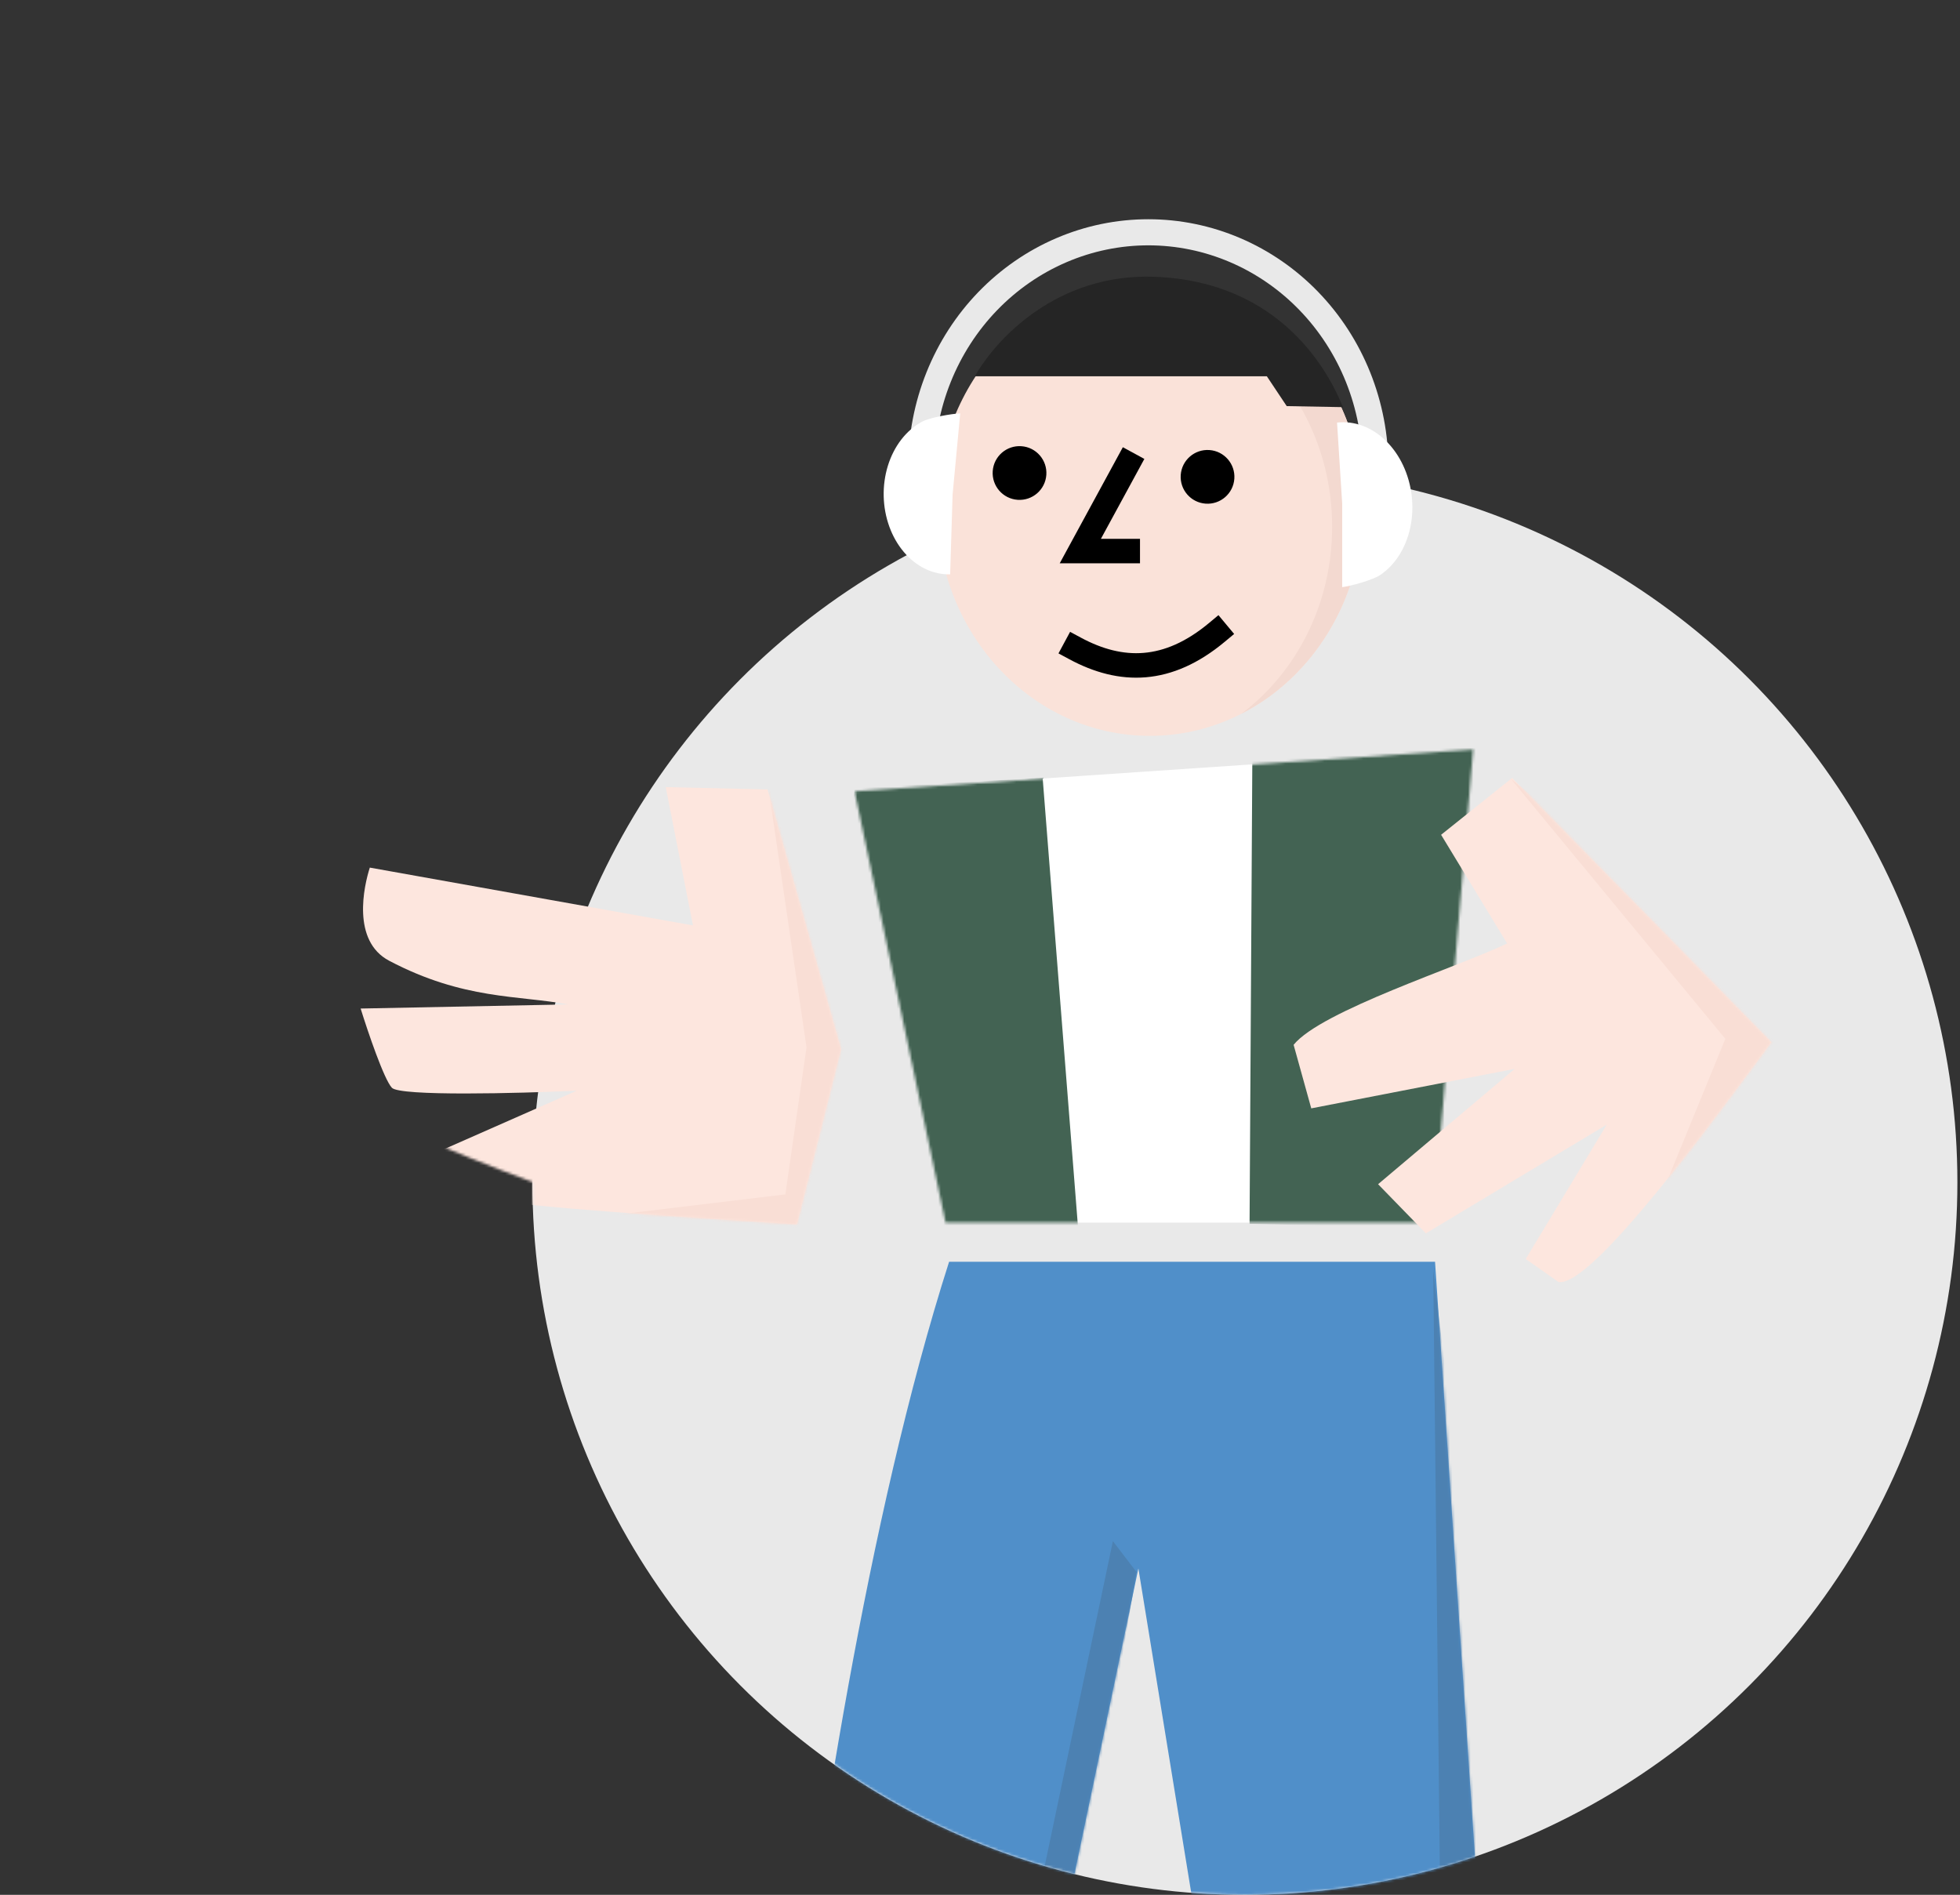 <svg width="751" height="726" viewBox="0 0 751 726" fill="none" xmlns="http://www.w3.org/2000/svg">
<rect x="0" y="0" width="751" height="726" fill="#333333" stroke="none"/>
<circle cx="477" cy="453.004" r="273" fill="#E9E9E9"/>
<mask id="mask0_795_1950" style="mask-type:alpha" maskUnits="userSpaceOnUse" x="0" y="0" width="751" height="727">
<path d="M750.284 452.977C750.284 603.768 628.043 726.009 477.252 726.009C326.46 726.009 204.219 603.768 204.219 452.977C-340.287 250.831 359.567 0 510.358 0C661.15 0 750.284 302.185 750.284 452.977Z" fill="#D2D2D2"/>
</mask>
<g mask="url(#mask0_795_1950)">
<path d="M549.856 483.449L363.658 483.449C332.277 581.421 312.125 716.356 303.684 789.237L395.04 797.606L436.184 600.948L466.869 789.237L570.777 795.513L549.856 483.449Z" fill="#508FC9"/>
<mask id="mask1_795_1950" style="mask-type:alpha" maskUnits="userSpaceOnUse" x="303" y="483" width="268" height="315">
<path d="M549.856 483.449L363.658 483.449C332.277 581.421 312.125 716.356 303.684 789.237L395.04 797.606L436.184 600.948L466.869 789.237L570.777 795.513L549.856 483.449Z" fill="#8E8E8E"/>
</mask>
<g mask="url(#mask1_795_1950)">
<path d="M385.277 786.447L330.185 792.026C352.965 796.21 398.806 804.579 399.921 804.579C401.037 804.579 424.097 669.754 435.487 602.342L426.421 590.487L385.277 786.447Z" fill="#4C81B2"/>
<path d="M552.645 802.487L549.158 486.579L587.513 802.487H552.645Z" fill="#4C81B2"/>
</g>
<path d="M362.263 468.447L327.395 303.171L564.5 287.131L549.158 468.447H362.263Z" fill="white"/>
<mask id="mask2_795_1950" style="mask-type:alpha" maskUnits="userSpaceOnUse" x="327" y="287" width="238" height="182">
<path d="M362.263 468.447L327.395 303.171L564.5 287.131L549.158 468.447H362.263Z" fill="#D5C747"/>
</mask>
<g mask="url(#mask2_795_1950)">
<path d="M413 469.5L399.5 298L327.5 302L307.318 508.025L413 469.5Z" fill="#436353"/>
<path d="M570 471L584.96 270.534L479.888 283.88L478.787 468.908L570 471Z" fill="#436353"/>
<mask id="mask3_795_1950" style="mask-type:alpha" maskUnits="userSpaceOnUse" x="488" y="310" width="105" height="207">
<path d="M524.748 508.481L488.323 312.023L539.623 310.938L592.557 516.74L524.748 508.481Z" fill="#1C3F2D"/>
</mask>
<g mask="url(#mask3_795_1950)">
<path d="M552.519 473.162L574.743 345.727L572.456 420.563L595.545 489.874L521.06 489.882L518.761 478.319L552.519 473.162Z" fill="#173425"/>
</g>
</g>
<ellipse cx="440.595" cy="194.471" rx="81.595" ry="87.475" fill="#FAE2D9"/>
<path fill-rule="evenodd" clip-rule="evenodd" d="M475.61 273.505C503.152 259.456 522.189 229.347 522.189 194.471C522.189 146.16 485.658 106.996 440.595 106.996C423.193 106.996 407.063 112.836 393.818 122.788C404.429 117.375 416.301 114.346 428.833 114.346C473.897 114.346 510.428 153.511 510.428 201.822C510.428 231.477 496.663 257.686 475.61 273.505Z" fill="#F3D9D0"/>
<circle cx="10.291" cy="10.291" r="10.291" transform="matrix(-0.998 -0.07 -0.07 0.998 401.635 171.683)" fill="black"/>
<circle cx="10.291" cy="10.291" r="10.291" transform="matrix(-0.998 -0.07 -0.07 0.998 473.674 173.153)" fill="black"/>
<path d="M432.113 177.716L413.933 211.145L432.113 211.145" stroke="black" stroke-width="9.383" stroke-linecap="square"/>
<path d="M411.927 248.444C429.593 257.959 447.458 257.982 466.268 242.298" stroke="black" stroke-width="9.383" stroke-linecap="square"/>
<path d="M398.741 144.178H373.561C381.369 130.178 404.793 104.686 442.271 106.048C491.462 107.836 509.55 143.509 514.561 155.996L493.023 155.601L485.411 144.178H398.741Z" fill="#252525"/>
<path d="M552.177 319.852L577.479 361.482C559.012 370.385 506.197 387.264 495.665 400.319L502.426 424.667L580.375 409.533L528.033 453.729L546.343 472.553L615.649 430.897L584.605 482.381L597.16 491.199C609.954 493.367 657.378 428.105 678.713 399.344L579.405 298.07L552.177 319.852Z" fill="#FDE6DE"/>
<mask id="mask4_795_1950" style="mask-type:alpha" maskUnits="userSpaceOnUse" x="495" y="298" width="184" height="194">
<path d="M552.176 319.852L577.478 361.482C559.011 370.385 506.196 387.264 495.664 400.319L502.425 424.667L580.375 409.533L528.032 453.729L546.342 472.553L615.648 430.897L584.604 482.381L597.159 491.199C609.953 493.367 657.377 428.105 678.712 399.344L579.404 298.07L552.176 319.852Z" fill="#FDE6DE"/>
</mask>
<g mask="url(#mask4_795_1950)">
<path d="M661.087 398.028L578.835 298.32L693.107 389.437L635.631 460.174L661.087 398.028Z" fill="#F9DED5"/>
</g>
<path d="M322.262 402.029L305.336 469.165C151.861 459.338 169.811 458.495 163.892 443.067L220.946 417.913C198.621 418.919 153.207 420.097 150.144 416.768C147.081 413.439 140.894 395.149 138.183 386.42L217.662 384.843C198.611 381.269 177.687 383.154 149.124 368.116C134.644 360.492 139.456 339.403 141.703 332.422L265.523 354.574L255.081 301.581L294.112 302.468L322.262 402.029Z" fill="#FDE6DE"/>
<mask id="mask5_795_1950" style="mask-type:alpha" maskUnits="userSpaceOnUse" x="138" y="301" width="185" height="169">
<path d="M322.262 402.029L305.336 469.165C151.861 459.338 169.811 458.495 163.892 443.067L220.946 417.913C198.621 418.919 153.207 420.097 150.144 416.768C147.081 413.439 140.894 395.149 138.183 386.42L217.662 384.843C198.611 381.269 177.687 383.154 149.124 368.116C134.644 360.492 139.456 339.403 141.703 332.422L265.523 354.574L255.081 301.581L294.112 302.468L322.262 402.029Z" fill="#F9DED5"/>
</mask>
<g mask="url(#mask5_795_1950)">
<path d="M309.028 401.301L294.428 301.827L347.346 393.761L304.255 485.398L226.63 466.558L300.922 457.624L309.028 401.301Z" fill="#F9DED5"/>
</g>
<path d="M527 179C527 167.181 524.75 155.478 520.378 144.558C516.005 133.639 509.597 123.718 501.518 115.36C493.44 107.003 483.849 100.374 473.293 95.851C462.738 91.328 451.425 89 440 89C428.575 89 417.262 91.328 406.707 95.851C396.151 100.374 386.56 107.003 378.482 115.36C370.403 123.718 363.995 133.639 359.622 144.558C355.25 155.478 353 167.181 353 179" stroke="#E9E9E9" stroke-width="10"/>
<path d="M512.31 161.915C515.592 161.533 518.935 161.954 522.149 163.155C525.362 164.356 528.383 166.314 531.039 168.917C533.695 171.519 535.934 174.716 537.628 178.323C539.322 181.931 540.438 185.879 540.912 189.942C541.386 194.006 541.209 198.105 540.39 202.005C539.572 205.906 538.129 209.532 536.144 212.676C534.158 215.82 531.669 218.42 528.818 220.329C525.967 222.238 517.563 224.574 514.281 224.957L514.281 193L512.31 161.915Z" fill="white"/>
<path d="M364.062 220.066C360.81 220.14 357.572 219.425 354.533 217.961C351.493 216.497 348.712 214.312 346.347 211.533C343.983 208.753 342.082 205.432 340.753 201.76C339.423 198.087 338.692 194.135 338.6 190.13C338.508 186.124 339.058 182.143 340.218 178.413C341.377 174.684 343.124 171.279 345.359 168.394C347.593 165.509 350.272 163.2 353.241 161.598C356.21 159.996 364.662 158.483 367.914 158.408L365 189.5L364.062 220.066Z" fill="white"/>
</g>
</svg>
